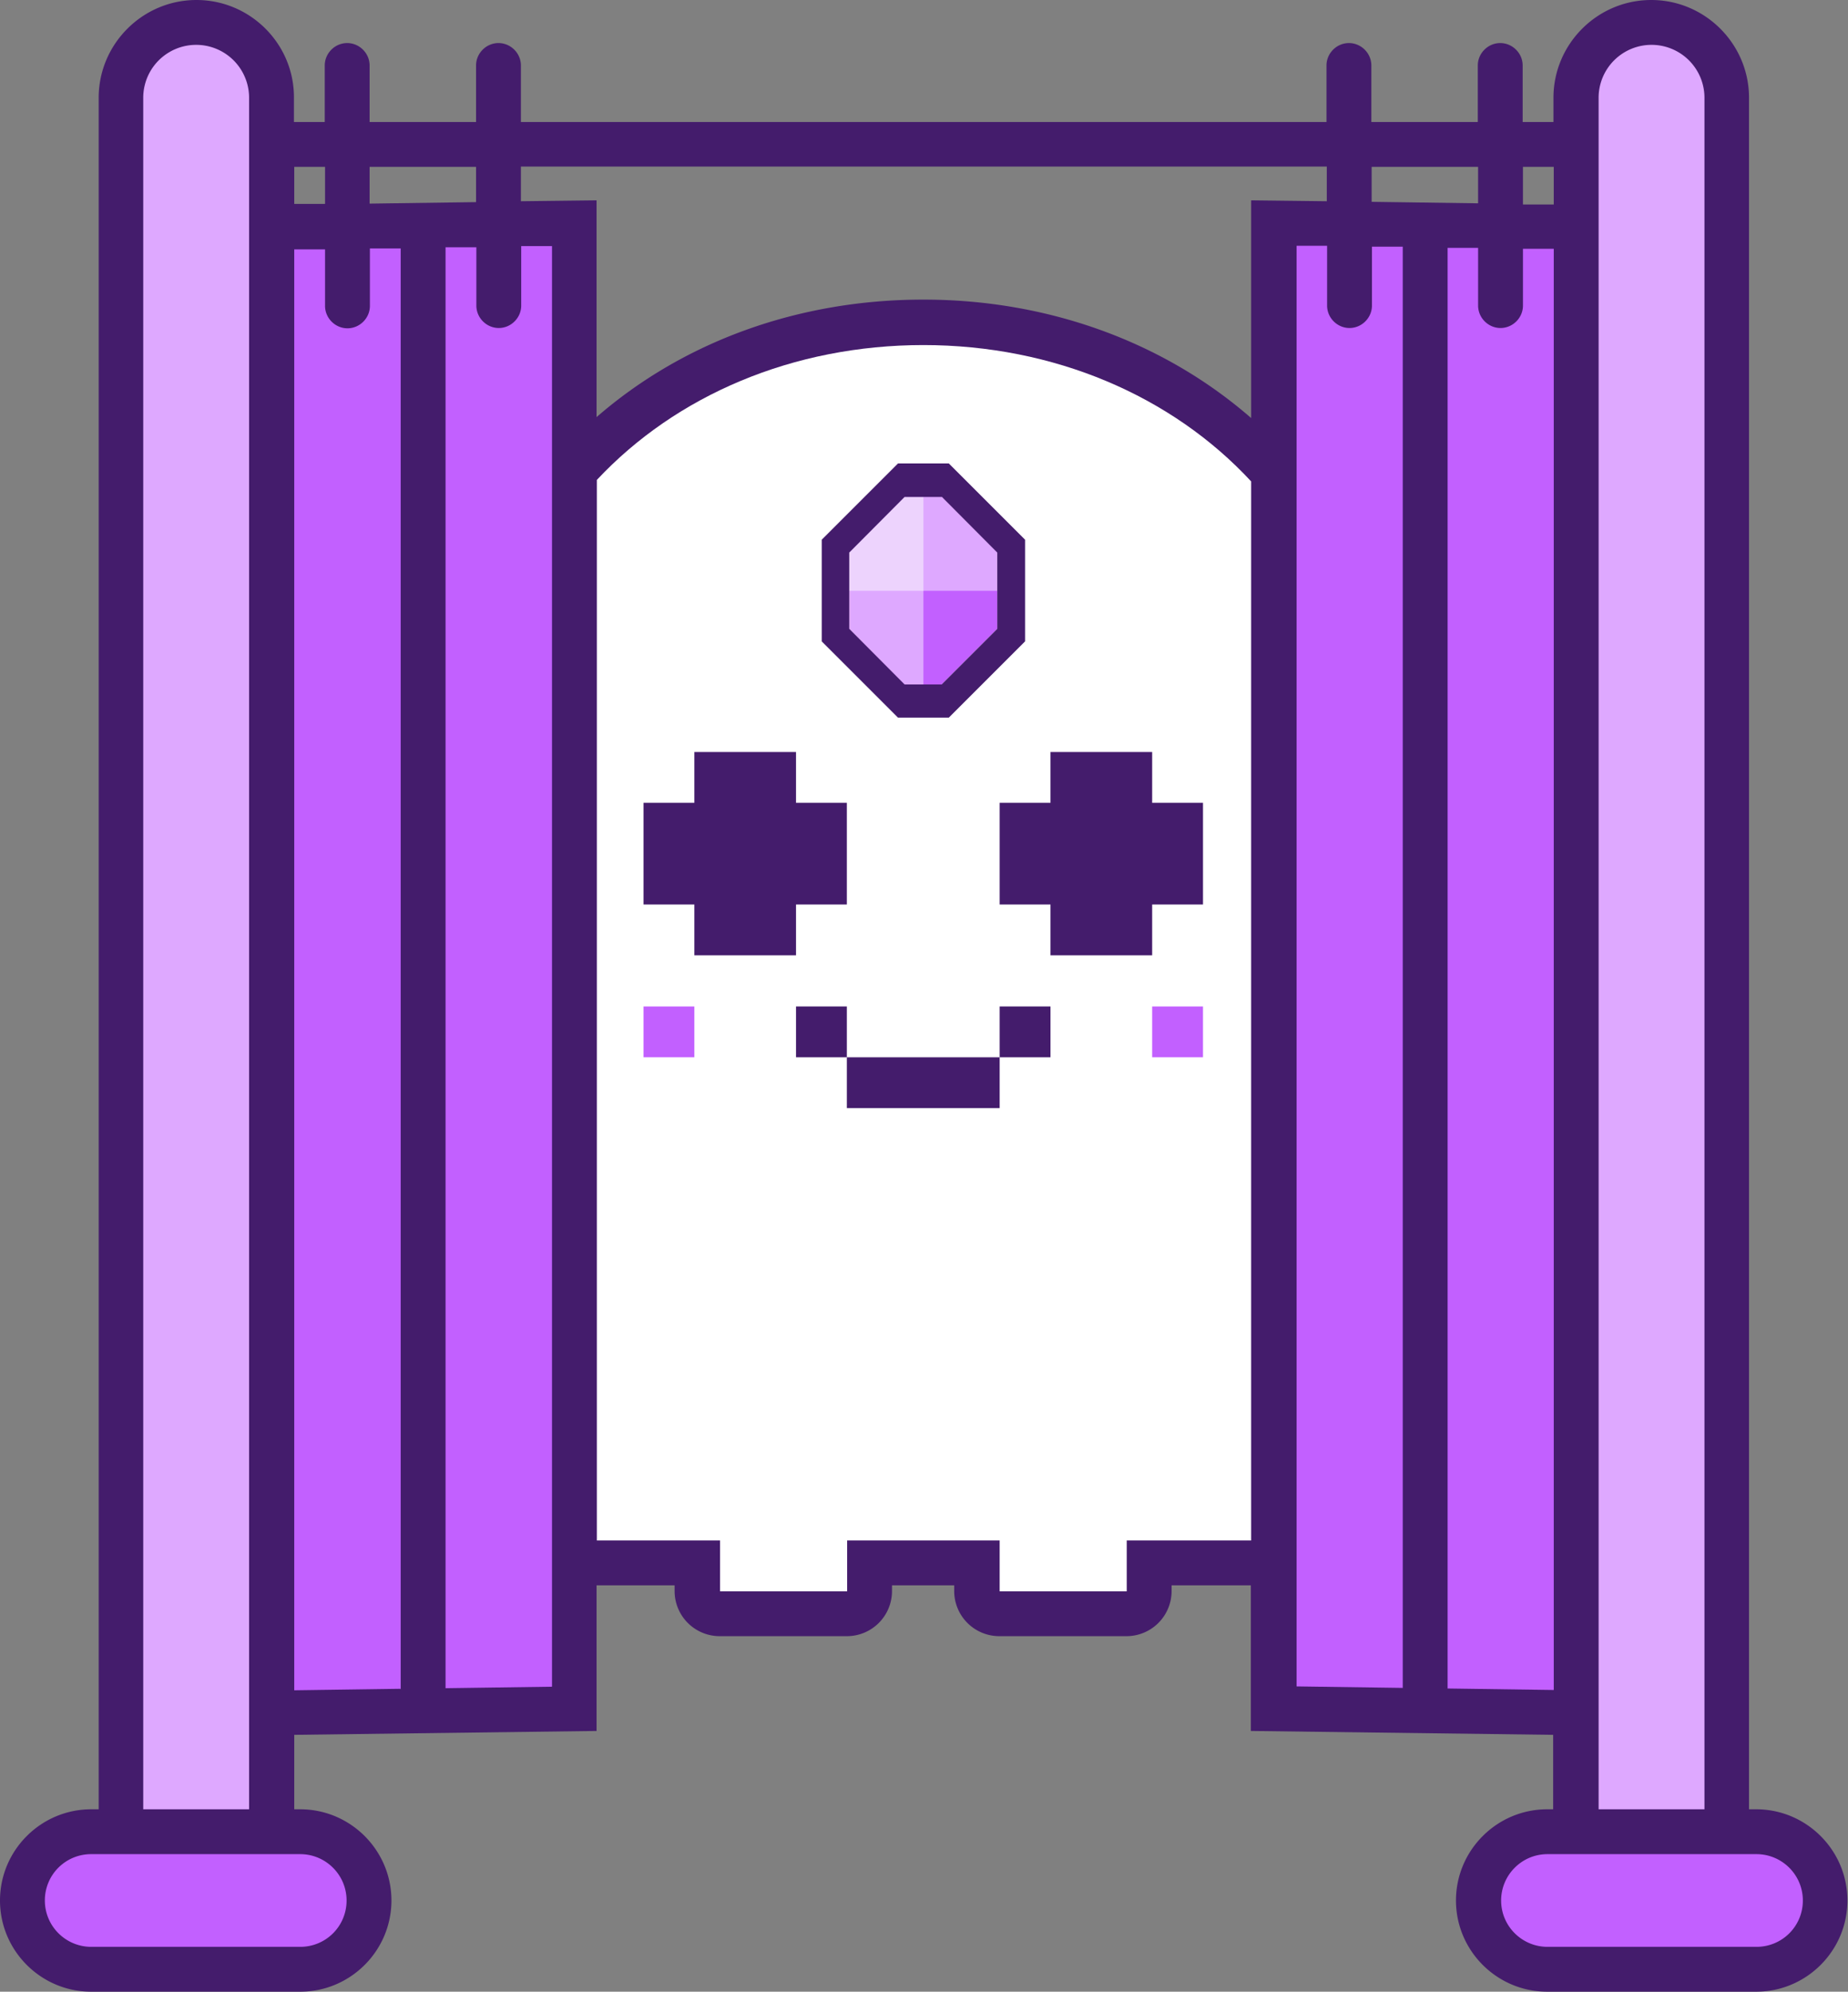 <svg xmlns="http://www.w3.org/2000/svg" width="618" height="666.1" xmlns:v="https://vecta.io/nano"><rect width="100%" height="100%" fill="#808080" stroke="none"/><path d="M587.4 605.1h-2.5V32.7c0-18-14.7-32.7-32.7-32.7s-32.7 14.7-32.7 32.7v8.1h-10.3V21.9c0-4.1-3.4-7.5-7.5-7.5s-7.5 3.4-7.5 7.5v18.9h-35.6V21.9c0-4.1-3.4-7.5-7.5-7.5s-7.5 3.4-7.5 7.5v18.9H174.2V21.9c0-4.1-3.4-7.5-7.5-7.5s-7.5 3.4-7.5 7.5v18.9h-35.6V21.9c0-4.1-3.4-7.5-7.5-7.5s-7.5 3.4-7.5 7.5v18.9H98.3v-8.1C98.4 14.7 83.7 0 65.7 0S33 14.7 33 32.7v572.4h-2.5C13.7 605.1 0 618.8 0 635.6s13.7 30.5 30.5 30.5h69.9c16.8 0 30.5-13.7 30.5-30.5s-13.7-30.5-30.5-30.5h-2v-24.9l101.1-1.3v-48.7h26.1v1.9a15.09 15.09 0 0 0 15.1 15.1h42.5a15.09 15.09 0 0 0 15.1-15.1v-1.9h20.8v1.9a15.09 15.09 0 0 0 15.1 15.1h42.5a15.09 15.09 0 0 0 15.1-15.1v-1.9h26.5v48.7l101.1 1.3v24.9h-2c-16.8 0-30.5 13.7-30.5 30.5s13.7 30.5 30.5 30.5h69.9c16.8 0 30.5-13.7 30.5-30.5s-13.7-30.5-30.5-30.5h0zM509.3 55.8h10.3v12.6h-10.3V55.8zm-50.6 0h35.6V68l-35.6-.5V55.7h0zm-335.1 0h35.6v11.8l-35.6.5V55.9h0zm-25.2 0h10.3v12.4H98.4c0 .1 0-12.4 0-12.4zm320.1 84.1c-29.3-25.6-68.1-39.7-109.7-39.7s-80.1 13.9-109.3 39.3V67l-25.3.3V55.7h269.5v11.6l-25.3-.3v72.9h.1z" fill="#441c6c"/><path d="M308.7,115.4c43.8,0,83.2,17,109.7,45.6v354.2h-41.6v17h-42.5v-17h-51v17h-42.5v-17h-41.2V160.5c26.5-28.3,65.6-45.1,109.3-45.1" fill="#fff"/><path d="M232.2 302.5v17h34v-17h17v-34h-17v-17h-34v17h-17v34h17 0zm102.1-34v34h17v17h34v-17h17v-34h-17v-17h-34v17h-17zm17 85.1h-17v17h-51.1v-17h-17v-17h17v17h51.1v-17h17v17z" fill="#441c6c"/><path d="M215.2 336.6h17v17h-17zm170.1 0h17v17h-17zM315 166.2h-12.5L284 184.8v25.5l18.5 18.6h12.4l18.6-18.6v-25.5L315 166.2z" fill="#c260ff"/><path d="M315 166.2h-12.5L284 184.8v25.5l18.5 18.6h6.3v-31.3h24.7v-12.8L315 166.2z" fill="#dea8ff"/><path d="M302.5 166.2L284 184.8v12.8h24.8v-31.4h-6.3z" fill="#edd3fd"/><path d="M317.3 155h-17l-25.5 25.5v34l25.5 25.5h17l25.5-25.5v-34L317.3 155zm16.2 55.3l-18.6 18.6h-12.4L284 210.3v-25.5l18.5-18.6H315l18.5 18.6v25.5z" fill="#441c6c"/><path d="M47.9 32.7a17.67 17.67 0 1 1 35.4 0v572.4H47.9V32.7z" fill="#dea8ff"/><path d="M100.4 651.1H30.5c-8.5 0-15.5-6.9-15.5-15.5a15.45 15.45 0 0 1 15.5-15.5h69.9c8.5 0 15.5 6.9 15.5 15.5a15.45 15.45 0 0 1-15.5 15.5zm33.5-86.3l-35.5.5V83.4h10.3c0-.1 0 18.9 0 18.9 0 4.1 3.4 7.5 7.5 7.5s7.5-3.4 7.5-7.5V83.1H134c0-.1 0 481.8 0 481.8h-.1zm50.6-.7l-35.5.5V82.7h10.3c0-.1 0 19.5 0 19.5 0 4.1 3.4 7.5 7.5 7.5s7.5-3.4 7.5-7.5V82.3h10.3c0-.1 0 481.8 0 481.8h-.1z" fill="#c260ff"/><path d="M570 605.1h-35.4V32.7a17.67 17.67 0 1 1 35.4 0v572.4h0z" fill="#dea8ff"/><path d="M502 635.6c0-8.5 6.9-15.5 15.5-15.5h69.9c8.5 0 15.5 6.9 15.5 15.5a15.45 15.45 0 0 1-15.5 15.5h-69.9c-8.5 0-15.5-6.9-15.5-15.5zM484 82.9h10.3v19.3c0 4.1 3.4 7.5 7.5 7.5s7.5-3.4 7.5-7.5v-19h10.3v482l-35.5-.5V82.9h0zm-50.5-.7h10.3v20c0 4.1 3.4 7.5 7.5 7.5s7.5-3.4 7.5-7.5V82.5h10.3v482l-35.5-.5V82.2h0z" fill="#c260ff"/></svg>